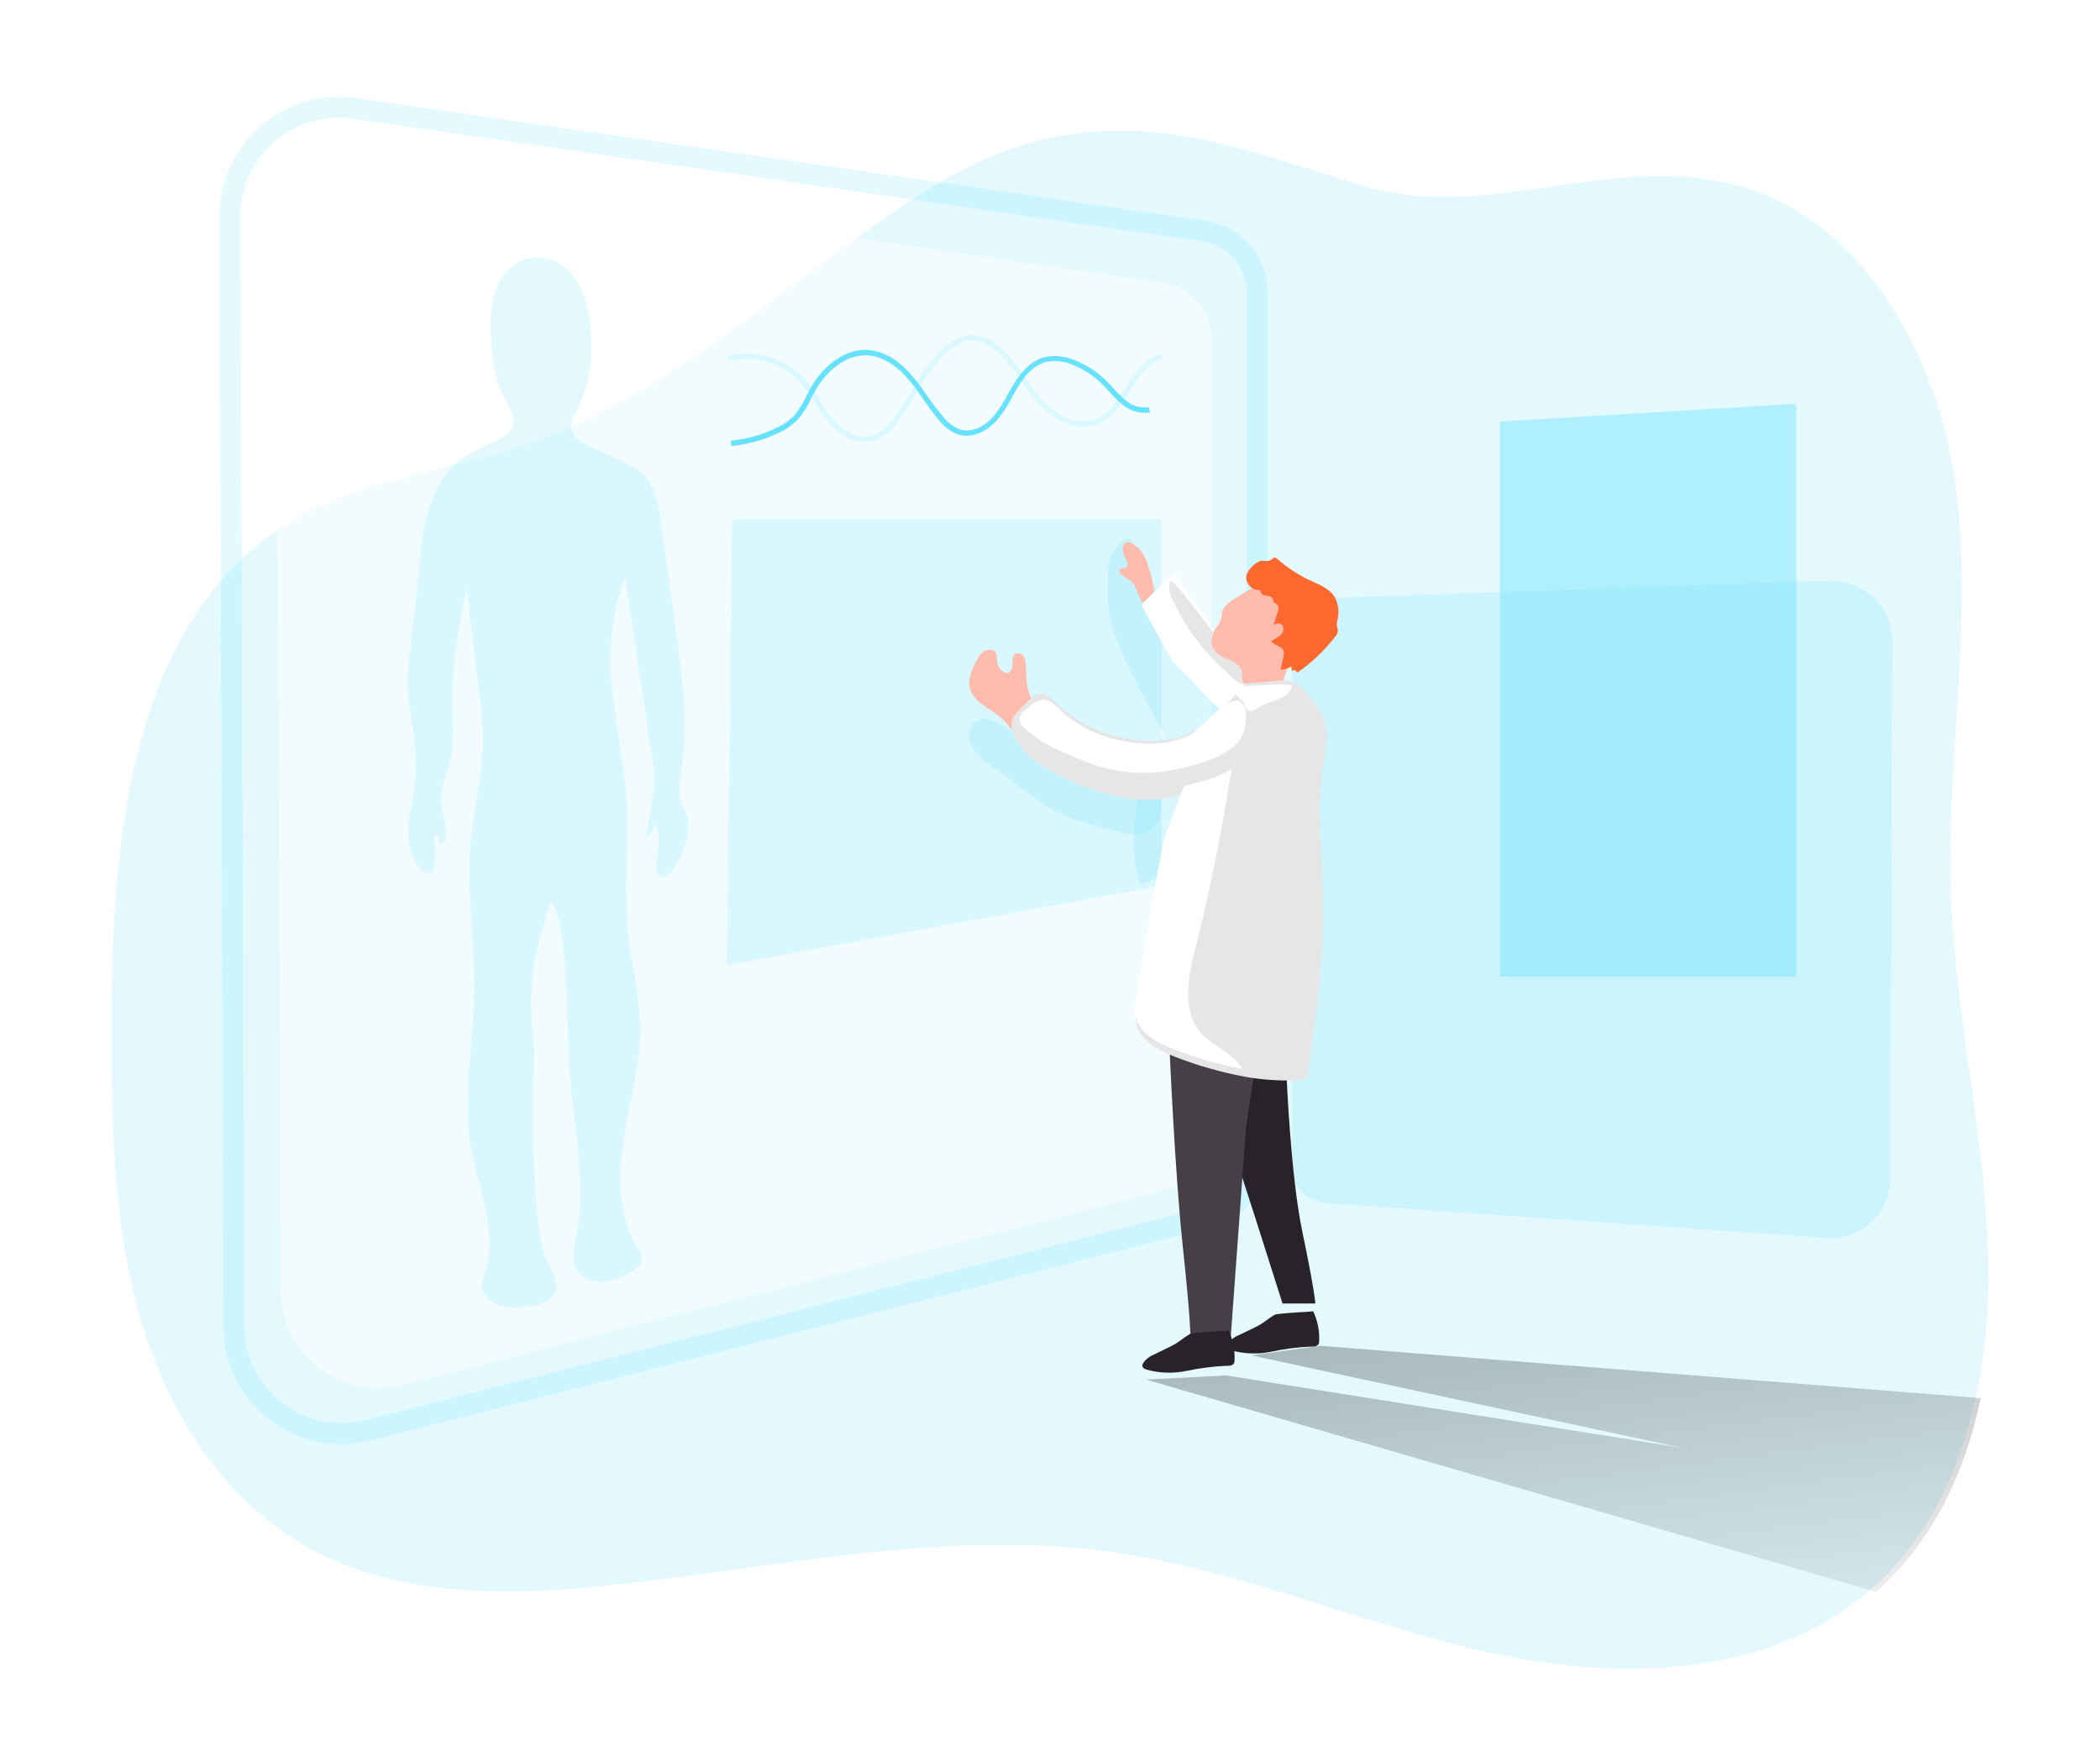 <?xml version="1.0" encoding="UTF-8"?>
<svg width="546px" height="458px" viewBox="0 0 546 458" version="1.1" xmlns="http://www.w3.org/2000/svg" xmlns:xlink="http://www.w3.org/1999/xlink">
    <!-- Generator: Sketch 51.3 (57544) - http://www.bohemiancoding.com/sketch -->
    <title>provider-banner</title>
    <desc>Created with Sketch.</desc>
    <defs>
        <linearGradient x1="-0.848%" y1="-96.787%" x2="106.179%" y2="143.787%" id="linearGradient-1">
            <stop stop-color="#000000" offset="1%"></stop>
            <stop stop-color="#000000" stop-opacity="0.69" offset="8%"></stop>
            <stop stop-color="#000000" stop-opacity="0.32" offset="21%"></stop>
            <stop stop-color="#000000" stop-opacity="0" offset="100%"></stop>
        </linearGradient>
    </defs>
    <g id="Page-1" stroke="none" stroke-width="1" fill="none" fill-rule="evenodd">
        <g id="Artboard">
            <g id="provider-banner">
                <rect id="Rectangle" fill="#FFFFFF" x="0" y="0" width="546" height="458"></rect>
                <g transform="translate(29, 25)" fill-rule="nonzero">
                    <path d="M484.779,337.99 C480.719,357.354 472.22,375.372 457.55,388.268 C431.646,411.069 393.103,412.333 359.363,405.036 C325.624,397.739 293.671,383.226 259.526,378.566 C215.542,372.546 171.246,383.199 127.059,387.534 C100.898,390.102 73.019,390.102 50.215,376.989 C28.101,364.284 13.85,340.694 7.016,316.045 C0.181,291.395 -0.049,265.455 0.005,239.854 C0.087,191.751 5.689,135.128 46.859,110.533 C65.386,99.472 87.744,97.46 108.139,90.476 C143.326,78.45 171.436,52.197 202.022,31.026 C211.901,24.232 222.214,17.791 233.528,13.864 C266.333,2.45 293.536,13.456 324.203,23.023 C356.684,33.187 388.19,15.06 420.914,22.792 C455.059,30.863 475.238,67.634 479.623,102.556 C484.008,137.479 476.916,172.863 478.27,208.057 C479.393,239.542 487.134,270.564 487.933,302.022 C488.289,314.094 487.231,326.166 484.779,337.99 Z" id="Shape" fill="#68E1FD" opacity="0.18"></path>
                    <path d="M486,338.617 C481.941,358.021 473.443,376.077 458.775,389 L269,333.797 L289.784,332.707 L408.277,351.526 L296.279,327.492 L314.275,325 L486,338.617 Z" id="Shape" fill="url(#linearGradient-1)"></path>
                    <path d="M446.797,126.004 L316.492,130.554 C311.068,130.743 307,134.334 307,138.992 L307,279.41 C307,283.704 310.485,287.187 315.407,287.889 L445.088,296.895 C449.429,297.4 453.783,296.068 457.09,293.224 C460.398,290.38 462.355,286.285 462.485,281.935 L463,141.423 C462.793,132.713 455.544,125.815 446.797,126.004 Z" id="Shape" fill="#68E1FD" opacity="0.18"></path>
                    <path d="M72.554,19.267 L273.446,48.559 C280.653,49.608 286.001,55.836 286,63.177 L286,269.827 C285.998,276.583 281.453,282.477 274.959,284.146 L75.662,335.209 C68.067,337.156 60.005,335.465 53.809,330.627 C47.614,325.788 43.975,318.341 43.946,310.44 L43,45.166 C42.974,37.586 46.222,30.369 51.897,25.396 C57.572,20.423 65.112,18.186 72.554,19.267 Z" id="Shape" fill="#FFFFFF" opacity="0.54"></path>
                    <g id="Group" opacity="0.18" transform="translate(28, 0)" fill="#68E1FD">
                        <path d="M31.713,350.54 C14.841,350.495 1.171,336.864 1.111,320.026 L0.066,31.403 C0.032,22.367 3.941,13.765 10.775,7.838 C17.608,1.91 26.688,-0.755 35.648,0.537 L256.444,32.405 C265.68,33.782 272.528,41.68 272.566,51 L272.566,275.821 C272.594,284.432 266.748,291.958 258.384,294.077 L39.34,349.605 C36.846,350.229 34.284,350.543 31.713,350.54 Z M31.184,5.602 C24.353,5.599 17.802,8.312 12.981,13.141 C8.16,17.97 5.466,24.518 5.494,31.335 L6.539,319.945 C6.55,327.716 10.153,335.046 16.304,339.811 C22.454,344.576 30.464,346.241 38.01,344.323 L257.041,288.795 C262.981,287.289 267.14,281.951 267.137,275.834 L267.137,51.014 C267.109,44.379 262.232,38.758 255.657,37.782 L34.875,5.9 C33.653,5.714 32.42,5.614 31.184,5.602 Z" id="Shape"></path>
                    </g>
                    <polygon id="Shape" fill="#68E1FD" opacity="0.18" points="161.383 110 273 110 273 205.334 160 226"></polygon>
                    <path d="M273.843,166.274 C268.863,169.674 267.629,176.298 266.82,182.217 C265.777,189.829 264.762,197.808 267.492,205 C280.207,200.611 289.548,190.1 298.286,179.928 C300.046,178.204 301.31,176.049 301.948,173.684 C302.186,171.306 301.601,168.918 300.288,166.911 C297.778,162.509 293.869,159.082 290.371,155.411 C279.398,143.843 271.881,129.458 264.693,115.25 C264.008,113.895 260.345,118.473 260.112,118.961 C258.987,121.223 259.111,124.23 259.07,126.682 C258.811,130.793 259.275,134.917 260.441,138.872 C263.678,148.191 269.001,157.565 273.843,166.274 Z" id="Shape" fill="#68E1FD" opacity="0.18"></path>
                    <path d="M248.829,174.311 C242.775,171.18 237.253,167.037 231.358,163.587 C229.349,162.423 226.861,161.328 224.878,162.506 C222.896,163.684 222.536,166.774 223.548,168.935 C224.747,171.018 226.431,172.753 228.444,173.979 L239.342,181.973 C241.446,183.596 243.671,185.042 245.995,186.296 C248.99,187.71 252.109,188.819 255.309,189.608 L260.445,190.993 C263.453,191.839 266.806,192.67 269.573,191.174 C271.778,189.947 273.108,187.51 272.993,184.911 C272.634,179.188 268.11,178.994 263.998,178.745 C258.704,178.36 253.542,176.852 248.829,174.311 Z" id="Shape" fill="#68E1FD" opacity="0.18"></path>
                    <path d="M293.061,322.248 C291.821,322.746 290.798,323.581 290.145,324.628 C290.012,324.859 289.969,325.122 290.022,325.377 C290.216,325.758 290.597,326.043 291.058,326.151 C294.432,327.135 298.054,327.267 301.51,326.532 C304.949,325.806 308.457,325.36 311.989,325.199 C312.589,325.296 313.207,325.146 313.665,324.794 C313.887,324.511 313.997,324.173 313.979,323.83 C314.117,321.152 313.582,318.479 312.412,316 C312.493,316.155 303.145,316.476 302.341,316.964 C300.856,317.856 299.616,318.999 298.035,319.832 C296.454,320.665 294.71,321.426 293.061,322.248 Z" id="Shape" fill="#282328"></path>
                    <path d="M305.503,254.579 C305.503,254.579 306.537,280.753 309.638,295.498 C312.738,310.244 313,314 313,314 L304.456,314 C304.456,314 291.268,272.255 287.92,262.744 C284.571,253.234 283,247 283,247 L305.503,254.579 Z" id="Shape" fill="#282328"></path>
                    <path d="M275,246 C275,246 276.425,279.544 278.505,298.983 C280.585,318.421 280.543,322.983 280.543,322.983 C280.543,322.983 288.565,325.271 290.973,322.983 L294.977,268.105 L297,254.569 L275,246 Z" id="Shape" fill="#473F47"></path>
                    <path d="M238.139,153.64 C237.816,151.734 237.845,149.754 237.683,147.818 C237.679,147.059 237.476,146.315 237.095,145.66 C236.67,145.008 235.851,144.738 235.124,145.01 C234.27,145.439 234.241,146.636 234.256,147.611 C234.27,148.586 234.035,149.828 233.079,150.005 C232.72,150.051 232.357,149.973 232.049,149.783 C231.078,149.276 230.41,148.33 230.254,147.241 C230.166,146.606 230.254,145.956 230.136,145.32 C229.769,143.473 227.415,143.843 226.312,144.744 C225.69,145.381 225.192,146.127 224.84,146.946 C224.043,148.326 223.463,149.821 223.119,151.379 C221.957,157.748 229.592,159.123 232.814,163.201 C233.252,163.839 233.744,164.437 234.285,164.989 C235.392,165.966 236.939,166.261 238.325,165.76 C239.71,165.259 240.716,164.041 240.949,162.581 C241.317,160.201 239.596,158.147 238.757,155.812 C238.483,155.11 238.276,154.382 238.139,153.64 Z" id="Shape" fill="#FFBBAB"></path>
                    <path d="M269.345,121.615 C268.668,119.256 267.179,117.313 265.221,116.236 C264.795,115.994 264.307,115.936 263.846,116.072 C263.185,116.424 262.802,117.227 262.902,118.052 C263.011,118.853 263.281,119.615 263.691,120.277 C263.945,120.682 264.113,121.15 264.181,121.642 C264.246,122.17 263.96,122.671 263.512,122.816 C263.129,122.884 262.711,122.584 262.316,122.816 C262.026,123.036 261.919,123.465 262.065,123.826 C262.231,124.161 262.475,124.435 262.771,124.618 C263.603,125.104 264.402,125.661 265.161,126.284 C266.524,127.649 266.954,129.86 267.97,131.58 C268.059,131.767 268.203,131.913 268.376,131.99 C268.524,132.017 268.675,131.988 268.807,131.908 C270.239,131.335 271.139,129.714 270.982,127.99 C270.616,125.81 270.067,123.675 269.345,121.615 Z" id="Shape" fill="#FFBBAB"></path>
                    <path d="M289.958,142.8 C288.653,141.564 287.511,140.184 286.559,138.69 L276.309,124 L268.622,131.358 C268.327,131.585 268.112,131.89 268.005,132.234 C267.974,132.642 268.085,133.049 268.32,133.394 L273.911,143.561 C274.612,144.909 275.428,146.202 276.35,147.426 C277.353,148.569 278.419,149.662 279.543,150.699 C283.325,154.397 286.395,158.817 291.081,161.523 C291.486,161.792 291.959,161.956 292.452,162 C293.017,161.987 293.567,161.826 294.041,161.536 C297.755,159.693 304.908,156.704 302.524,151.666 C300.317,147.117 293.562,145.983 289.958,142.8 Z" id="Shape" fill="#FFFFFF"></path>
                    <path d="M289.958,142.8 C288.653,141.564 287.511,140.184 286.559,138.69 L276.309,124 L268.622,131.358 C268.327,131.585 268.112,131.89 268.005,132.234 C267.974,132.642 268.085,133.049 268.32,133.394 L273.911,143.561 C274.612,144.909 275.428,146.202 276.35,147.426 C277.353,148.569 278.419,149.662 279.543,150.699 C283.325,154.397 286.395,158.817 291.081,161.523 C291.486,161.792 291.959,161.956 292.452,162 C293.017,161.987 293.567,161.826 294.041,161.536 C297.755,159.693 304.908,156.704 302.524,151.666 C300.317,147.117 293.562,145.983 289.958,142.8 Z" id="Shape" fill="#FFFFFF" opacity="0.1"></path>
                    <path d="M276,131.31 C275.025,129.691 274.75,127.795 275.232,126 C276.127,126.472 276.886,127.132 277.449,127.925 C282.738,134.23 287.041,141.398 293.807,146.389 C294.666,146.953 295.453,147.603 296.155,148.327 C297.415,149.76 297.517,153.065 294.706,152.999 C292.692,152.999 290.359,150.238 289.055,149.017 C283.476,143.935 279.045,137.895 276.014,131.243 L276,131.31 Z" id="Shape" fill="#020202" opacity="0.1"></path>
                    <path d="M288.653,135.123 C288.524,136.241 288.04,137.294 287.266,138.138 C286.1,139.872 285.448,142.246 286.613,143.994 C287.713,145.241 289.156,146.166 290.776,146.662 C292.303,147.342 293.912,148.463 293.996,150.077 C293.996,150.957 293.69,152.038 294.412,152.598 C294.771,152.82 295.193,152.927 295.619,152.905 C298.034,153.025 300.448,153.038 302.862,152.905 C303.279,152.921 303.694,152.838 304.07,152.665 C304.632,152.169 304.979,151.488 305.041,150.757 C305.86,147.516 308.469,144.994 309.87,141.94 C311.881,137.446 311.173,132.256 308.024,128.413 C307.64,127.91 307.136,127.502 306.554,127.226 C305.982,127.041 305.378,126.969 304.777,127.012 C301.419,127.012 297.756,127.012 294.925,128.88 C292.497,130.574 288.473,132.095 288.653,135.123 Z" id="Shape" fill="#FFBBAB"></path>
                    <path d="M295.008,125.503 C295.261,127.352 296.955,128.665 298.826,128.462 C298.451,129.067 299.243,129.755 299.937,129.838 C300.631,129.921 301.506,130.017 301.853,130.636 C302.005,130.911 302.005,131.255 302.186,131.531 C302.366,131.806 302.977,132.081 303.255,132.48 C303.49,132.977 303.49,133.552 303.255,134.049 L302.033,137.848 C302.276,137.438 302.705,137.171 303.183,137.132 C303.662,137.094 304.129,137.289 304.435,137.655 C304.893,138.503 304.691,139.553 303.949,140.174 C303.212,140.754 302.417,141.257 301.575,141.674 C302.172,142.967 304.352,142.967 304.754,144.33 C304.849,144.737 304.849,145.161 304.754,145.568 L303.963,149.16 C304.948,149.126 305.907,148.831 306.739,148.307 L306.906,149.56 C307.211,149.009 308.294,149.367 308.183,150 C311.968,147.422 315.314,144.263 318.096,140.642 C318.568,140.163 318.837,139.522 318.845,138.852 C318.783,138.526 318.7,138.204 318.595,137.889 C318.526,137.279 318.583,136.661 318.762,136.072 C319.262,134.068 318.968,131.951 317.943,130.154 C316.555,127.966 313.861,127.003 311.501,125.888 C308.497,124.488 305.714,122.661 303.241,120.466 C302.033,119.392 302.061,120.466 301.075,120.796 C300.09,121.126 299.354,120.59 298.465,120.975 C296.799,121.732 294.856,123.727 295.008,125.503 Z" id="Shape" fill="#FC682D"></path>
                    <path d="M314.22,188.202 C314.451,197.177 315.131,206.152 315.008,215.127 C314.832,228.087 312.97,240.952 311.123,253.775 C311.108,254.428 310.851,255.051 310.403,255.521 C309.996,255.778 309.524,255.912 309.044,255.906 C304.185,256.174 299.311,255.87 294.521,254.998 C288.381,253.845 282.359,252.12 276.533,249.844 C271.969,248.126 266.833,245.336 266.276,240.443 C266.181,239.06 266.291,237.671 266.602,236.32 C268.477,225.916 270.039,215.388 272.037,205.039 L273.3,198.496 C273.545,197.246 273.789,195.981 274.129,194.758 C274.55,193.26 275.12,191.803 275.677,190.36 C276.859,187.35 278.028,184.326 279.21,181.316 L279.291,181.124 C268.26,185.769 254.429,181 244.457,175.626 C240.001,173.207 235.504,169.84 234.214,164.878 C233.929,163.957 233.929,162.969 234.214,162.047 C234.503,161.373 234.918,160.761 235.436,160.247 C236.636,158.918 237.906,157.657 239.24,156.467 C239.699,155.995 240.256,155.633 240.871,155.409 C242.528,154.928 244.063,156.343 245.313,157.566 C252.593,164.594 262.443,168.226 272.485,167.586 C275.209,167.475 277.886,166.826 280.365,165.675 C282.543,164.483 284.564,163.019 286.383,161.319 C288.85,159.345 291.088,157.095 293.054,154.611 C293.43,153.984 293.935,153.445 294.535,153.031 C295.193,152.723 295.915,152.577 296.64,152.605 C299.548,152.481 302.727,151.904 305.593,152.014 C308.46,152.124 309.669,153.979 311.422,156.137 C313.136,158.038 314.49,160.241 315.416,162.638 C316.774,166.761 315.416,171.146 314.832,175.406 C314.258,179.645 314.053,183.927 314.22,188.202 Z" id="Shape" fill="#FFFFFF"></path>
                    <path d="M314.22,188.202 C314.451,197.177 315.131,206.152 315.008,215.127 C314.832,228.087 312.97,240.952 311.123,253.775 C311.108,254.428 310.851,255.051 310.403,255.521 C309.996,255.778 309.524,255.912 309.044,255.906 C304.185,256.174 299.311,255.87 294.521,254.998 C288.381,253.845 282.359,252.12 276.533,249.844 C271.969,248.126 266.833,245.336 266.276,240.443 C266.181,239.06 266.291,237.671 266.602,236.32 C268.477,225.916 270.039,215.388 272.037,205.039 L273.3,198.496 C273.545,197.246 273.789,195.981 274.129,194.758 C274.55,193.26 275.12,191.803 275.677,190.36 C276.859,187.35 278.028,184.326 279.21,181.316 L279.291,181.124 C268.26,185.769 254.429,181 244.457,175.626 C240.001,173.207 235.504,169.84 234.214,164.878 C233.929,163.957 233.929,162.969 234.214,162.047 C234.503,161.373 234.918,160.761 235.436,160.247 C236.636,158.918 237.906,157.657 239.24,156.467 C239.699,155.995 240.256,155.633 240.871,155.409 C242.528,154.928 244.063,156.343 245.313,157.566 C252.593,164.594 262.443,168.226 272.485,167.586 C275.209,167.475 277.886,166.826 280.365,165.675 C282.543,164.483 284.564,163.019 286.383,161.319 C288.85,159.345 291.088,157.095 293.054,154.611 C293.43,153.984 293.935,153.445 294.535,153.031 C295.193,152.723 295.915,152.577 296.64,152.605 C299.548,152.481 302.727,151.904 305.593,152.014 C308.46,152.124 309.669,153.979 311.422,156.137 C313.136,158.038 314.49,160.241 315.416,162.638 C316.774,166.761 315.416,171.146 314.832,175.406 C314.258,179.645 314.053,183.927 314.22,188.202 Z" id="Shape" fill="#020202" opacity="0.1"></path>
                    <path d="M271.06,327.27 C269.815,327.766 268.789,328.601 268.136,329.649 C268.007,329.882 267.968,330.145 268.026,330.398 C268.214,330.779 268.592,331.064 269.051,331.172 C272.424,332.138 276.041,332.261 279.49,331.528 C282.933,330.802 286.447,330.356 289.984,330.196 C290.59,330.293 291.214,330.144 291.679,329.792 C291.897,329.507 292.002,329.169 291.979,328.828 C292.115,326.151 291.583,323.481 290.422,321 C290.422,321.167 281.116,321.476 280.31,321.964 C278.821,322.856 277.578,323.998 275.992,324.843 C274.407,325.687 272.658,326.437 271.06,327.27 Z" id="Shape" fill="#282328"></path>
                    <path d="M133.552,125.086 L139.706,166.441 C140.338,170.756 141.409,175.518 140.969,179.887 C140.53,184.256 139.596,188.53 138.936,192.804 C140.14,191.88 141.031,190.617 141.491,189.181 C143.071,192.79 141.752,196.915 141.615,200.849 C141.565,201.313 141.641,201.781 141.835,202.206 C142.367,202.944 143.366,203.186 144.184,202.776 C144.972,202.357 145.624,201.727 146.065,200.958 C147.965,198.14 149.247,194.96 149.829,191.623 C150.489,187.946 149.101,186.454 148.016,183.333 C147.013,180.43 148.016,176.671 148.428,173.727 C149.273,165.513 149.135,157.229 148.016,149.047 C147.563,144.977 147.013,141.001 146.464,136.972 L145.516,129.943 L143.167,112.712 C142.535,108.072 142,102.97 138.881,99.144 C136.134,95.834 131.766,94.802 128.126,92.849 C125.379,91.356 119.884,90.135 119.513,86.377 C119.55,84.789 120.025,83.24 120.887,81.899 C123.863,75.88 125.189,69.195 124.733,62.511 C124.362,57.084 123.099,49.77 119.115,45.673 C116.234,42.598 111.882,41.323 107.769,42.349 C103.952,43.723 101.014,46.796 99.843,50.639 C98.717,54.44 98.326,58.417 98.689,62.361 C98.766,66.685 99.408,70.981 100.599,75.142 C101.629,78.399 104.967,81.777 104.308,85.332 C103.717,88.48 100.448,89.538 97.865,90.596 C94.594,91.882 91.573,93.718 88.937,96.023 C86.478,98.497 84.601,101.476 83.442,104.748 C80.997,110.921 80.475,116.755 79.967,123.173 C79.376,130.567 78.332,137.962 77.508,145.329 C77.215,147.603 77.046,149.89 77,152.181 C77,157.69 78.374,163.117 78.868,168.612 C79.442,173.588 79.239,178.622 78.264,183.537 C77.92,185.056 77.563,186.576 77.357,188.109 C77.015,190.556 77.094,193.042 77.591,195.463 C77.969,197.52 78.92,199.432 80.338,200.985 C80.71,201.415 81.181,201.75 81.712,201.962 C82.28,202.157 82.911,202.044 83.374,201.663 C83.784,201.168 83.995,200.539 83.964,199.9 C84.13,197.709 84.13,195.51 83.964,193.319 C83.964,192.736 83.964,191.962 84.472,191.759 L85.118,193.55 C85.255,193.93 85.503,194.377 85.901,194.377 C86.299,194.377 86.492,193.998 86.615,193.658 C87.714,190.538 85.915,186.997 85.64,183.889 C85.297,180.308 87.014,176.766 87.92,173.347 C89.294,167.622 88.648,161.638 88.662,155.709 C88.721,150.45 89.18,145.202 90.036,140.011 C90.434,137.406 90.901,134.814 91.409,132.236 C91.753,130.432 92.906,127.691 92.165,125.941 C93.209,135.805 94.486,145.655 95.64,155.505 C96.478,160.959 96.736,166.484 96.409,171.99 C95.393,182.288 92.852,191.65 93.044,202.179 C93.25,213.603 94.624,225 94.225,236.438 C93.786,248.486 91.396,260.616 93.319,272.529 C95.159,283.831 100.832,295.364 97.123,306.218 C96.744,307.13 96.49,308.088 96.368,309.067 C96.217,311.577 98.387,313.762 100.805,314.494 C103.288,315.103 105.877,315.163 108.387,314.671 C110.75,314.386 113.401,313.938 114.733,311.957 C117.22,308.321 113.181,304.034 112.274,300.56 C111.244,296.1 110.601,291.561 110.351,286.992 C109.788,279.299 109.582,271.579 109.541,263.927 C109.541,256.681 110.296,249.002 109.417,241.906 C108.657,235.027 109.122,228.071 110.791,221.351 C111.285,219.234 111.862,217.144 112.481,215.069 C112.934,213.522 113.209,210.632 114.431,209.492 C115.946,212.386 116.878,215.542 117.178,218.786 C117.994,225.305 118.42,231.865 118.456,238.433 C118.703,245.217 118.95,252.001 119.596,258.784 C120.805,271.552 123.387,284.482 120.818,297.046 C120.296,299.651 119.568,302.473 120.75,304.834 C122.202,307.27 124.965,308.64 127.81,308.335 C130.594,307.999 133.26,307.028 135.599,305.499 C136.384,305.157 137.056,304.601 137.535,303.898 C138.305,302.392 137.288,300.628 136.45,299.163 C131.478,290.506 131.766,279.883 133.373,270.059 C134.98,260.236 137.81,250.494 137.425,240.549 C136.988,235.008 136.209,229.498 135.09,224.051 C133.03,211.5 134.184,199.628 134.019,187.159 C133.868,176.617 131.588,166.251 130.324,155.79 C128.824,145.449 129.932,134.902 133.552,125.086 Z" id="Shape" fill="#68E1FD" opacity="0.18"></path>
                    <g id="Group" opacity="0.18" transform="translate(160, 62)" fill="#68E1FD">
                        <path d="M35.983,27.96 C32.11,27.96 28.466,25.293 26.299,22.627 C25.08,21.082 23.958,19.466 22.94,17.787 C21.765,15.8 20.405,13.925 18.877,12.187 C14.142,7.248 7.046,5.248 0.375,6.973 L0.009,5.64 C7.167,3.805 14.773,5.945 19.865,11.227 C21.445,13.028 22.85,14.969 24.064,17.027 C25.055,18.656 26.14,20.227 27.315,21.733 C29.658,24.56 33.816,27.453 37.853,26.28 C40.057,25.42 41.946,23.923 43.27,21.987 C45.037,19.617 46.652,17.141 48.106,14.573 C50.129,10.787 52.652,7.281 55.609,4.147 C57.533,2.267 60.594,0.08 64.075,0.147 C66.522,0.347 68.832,1.341 70.644,2.973 C73.362,5.419 75.723,8.223 77.66,11.307 C78.838,13.013 80.057,14.76 81.398,16.347 C84.649,20.2 90.324,24.027 95.634,22.12 C99.223,20.787 101.363,17.453 103.638,13.893 C105.914,10.333 108.501,6.24 112.862,5.053 L113.214,6.387 C109.368,7.427 107.133,10.933 104.776,14.64 C102.419,18.347 100.13,21.96 96.094,23.4 C90.134,25.547 83.904,21.427 80.355,17.24 C79.001,15.613 77.741,13.827 76.536,12.093 C74.662,9.133 72.384,6.441 69.763,4.093 C68.183,2.654 66.164,1.768 64.021,1.573 C61.014,1.44 58.278,3.44 56.544,5.133 C53.676,8.188 51.226,11.599 49.257,15.28 C47.78,17.901 46.133,20.427 44.327,22.84 C42.822,25.01 40.675,26.672 38.178,27.6 C37.466,27.817 36.728,27.938 35.983,27.96 Z" id="Shape"></path>
                    </g>
                    <path d="M161.137,91 L161,89.623 C164.971,89.24 168.847,88.174 172.459,86.47 C174.352,85.671 176.071,84.506 177.519,83.042 C178.766,81.545 179.802,79.881 180.596,78.099 C180.924,77.465 181.238,76.818 181.594,76.185 C184.329,71.173 189.99,65.486 196.882,66.037 C201.873,66.423 205.866,69.961 208.328,72.922 C209.695,74.56 210.967,76.35 212.17,78.071 C213.438,79.936 214.808,81.728 216.273,83.441 C217.384,84.888 218.863,86.006 220.553,86.677 C223.807,87.723 227.185,85.644 229.086,83.551 C230.608,81.736 231.916,79.749 232.983,77.63 C233.503,76.694 234.022,75.758 234.583,74.877 C236.976,70.953 239.615,68.667 242.624,67.882 C245.334,67.299 248.159,67.613 250.678,68.777 C253.521,69.923 256.12,71.605 258.336,73.734 C259.047,74.436 259.703,75.111 260.387,75.896 C261.345,77.003 262.383,78.038 263.491,78.994 C265.184,80.523 267.462,81.218 269.713,80.894 L270,82.271 C267.316,82.672 264.595,81.838 262.588,79.999 C261.427,79.006 260.339,77.929 259.334,76.777 C258.691,76.061 257.966,75.4 257.337,74.67 C255.252,72.663 252.806,71.075 250.131,69.989 C247.878,68.947 245.354,68.653 242.924,69.149 C240.271,69.851 237.906,71.903 235.704,75.551 C235.157,76.446 234.651,77.355 234.145,78.305 C233.013,80.515 231.637,82.589 230.043,84.487 C227.869,86.883 223.958,89.238 220.074,87.985 C218.148,87.237 216.457,85.981 215.179,84.35 C213.716,82.588 212.346,80.749 211.076,78.842 C209.887,77.135 208.656,75.386 207.302,73.789 C205.005,71.035 201.313,67.786 196.786,67.442 C190.51,66.987 185.354,72.219 182.797,76.887 C182.469,77.493 182.141,78.126 181.826,78.76 C180.98,80.649 179.876,82.41 178.544,83.992 C176.984,85.594 175.125,86.871 173.075,87.751 C169.307,89.508 165.27,90.607 161.137,91 Z" id="Shape" fill="#68E1FD"></path>
                    <path d="M294,253 C287.92,251.849 281.958,250.128 276.189,247.857 C271.669,246.142 266.584,243.358 266.033,238.475 C265.939,237.095 266.048,235.708 266.356,234.361 C268.212,223.978 269.759,213.472 271.736,203.144 L272.988,196.616 C273.23,195.368 273.472,194.106 273.808,192.885 C274.225,191.39 274.79,189.936 275.342,188.496 C276.512,185.492 277.669,182.475 278.839,179.471 C283.05,178.278 287.045,177.579 291.175,175 C288.836,190.599 285.724,206.067 281.853,221.345 C279.956,228.847 278.167,237.803 283.198,243.55 C286.399,247.185 291.969,249.119 294,253 Z" id="Shape" fill="#FFFFFF"></path>
                    <polygon id="Shape" fill="#68E1FD" opacity="0.41" points="438 229 361 229 361 84.632 438 80"></polygon>
                    <path d="M254.344,173.483 C248.216,171.132 241.98,168.796 237.086,164.067 C236.519,163.635 236.13,162.984 236,162.25 C236.082,161.344 236.528,160.523 237.22,160 C238.094,159.054 239.087,158.243 240.17,157.592 C241.271,156.941 242.576,156.821 243.764,157.261 C244.581,157.701 245.317,158.297 245.936,159.02 C250.433,163.382 255.974,166.309 261.933,167.47 C267.726,168.811 274.109,168.912 279.674,166.518 C282.905,165.076 289.878,156.021 293.083,157.347 C296.287,158.674 294.839,165.422 293.311,167.441 C290.025,171.954 281.698,174.074 276.723,175.098 C269.263,176.711 261.537,176.154 254.344,173.483 Z" id="Shape" fill="#FFFFFF"></path>
                    <path d="M304.081,156.519 C305.509,155.892 306.574,154.724 307,153.318 C305.314,152.998 303.584,152.919 301.872,153.083 L296.984,153.318 L293.757,153.479 C291.749,153.565 291.708,154.381 292.418,155.654 C292.766,156.26 293.65,156.754 294.079,157.385 C294.507,158.015 294.534,158.745 294.976,159.227 C296.315,160.648 296.609,159.845 298.256,158.93 C299.903,158.015 302.22,157.41 304.081,156.519 Z" id="Shape" fill="#FFFFFF"></path>
                </g>
            </g>
        </g>
    </g>
</svg>